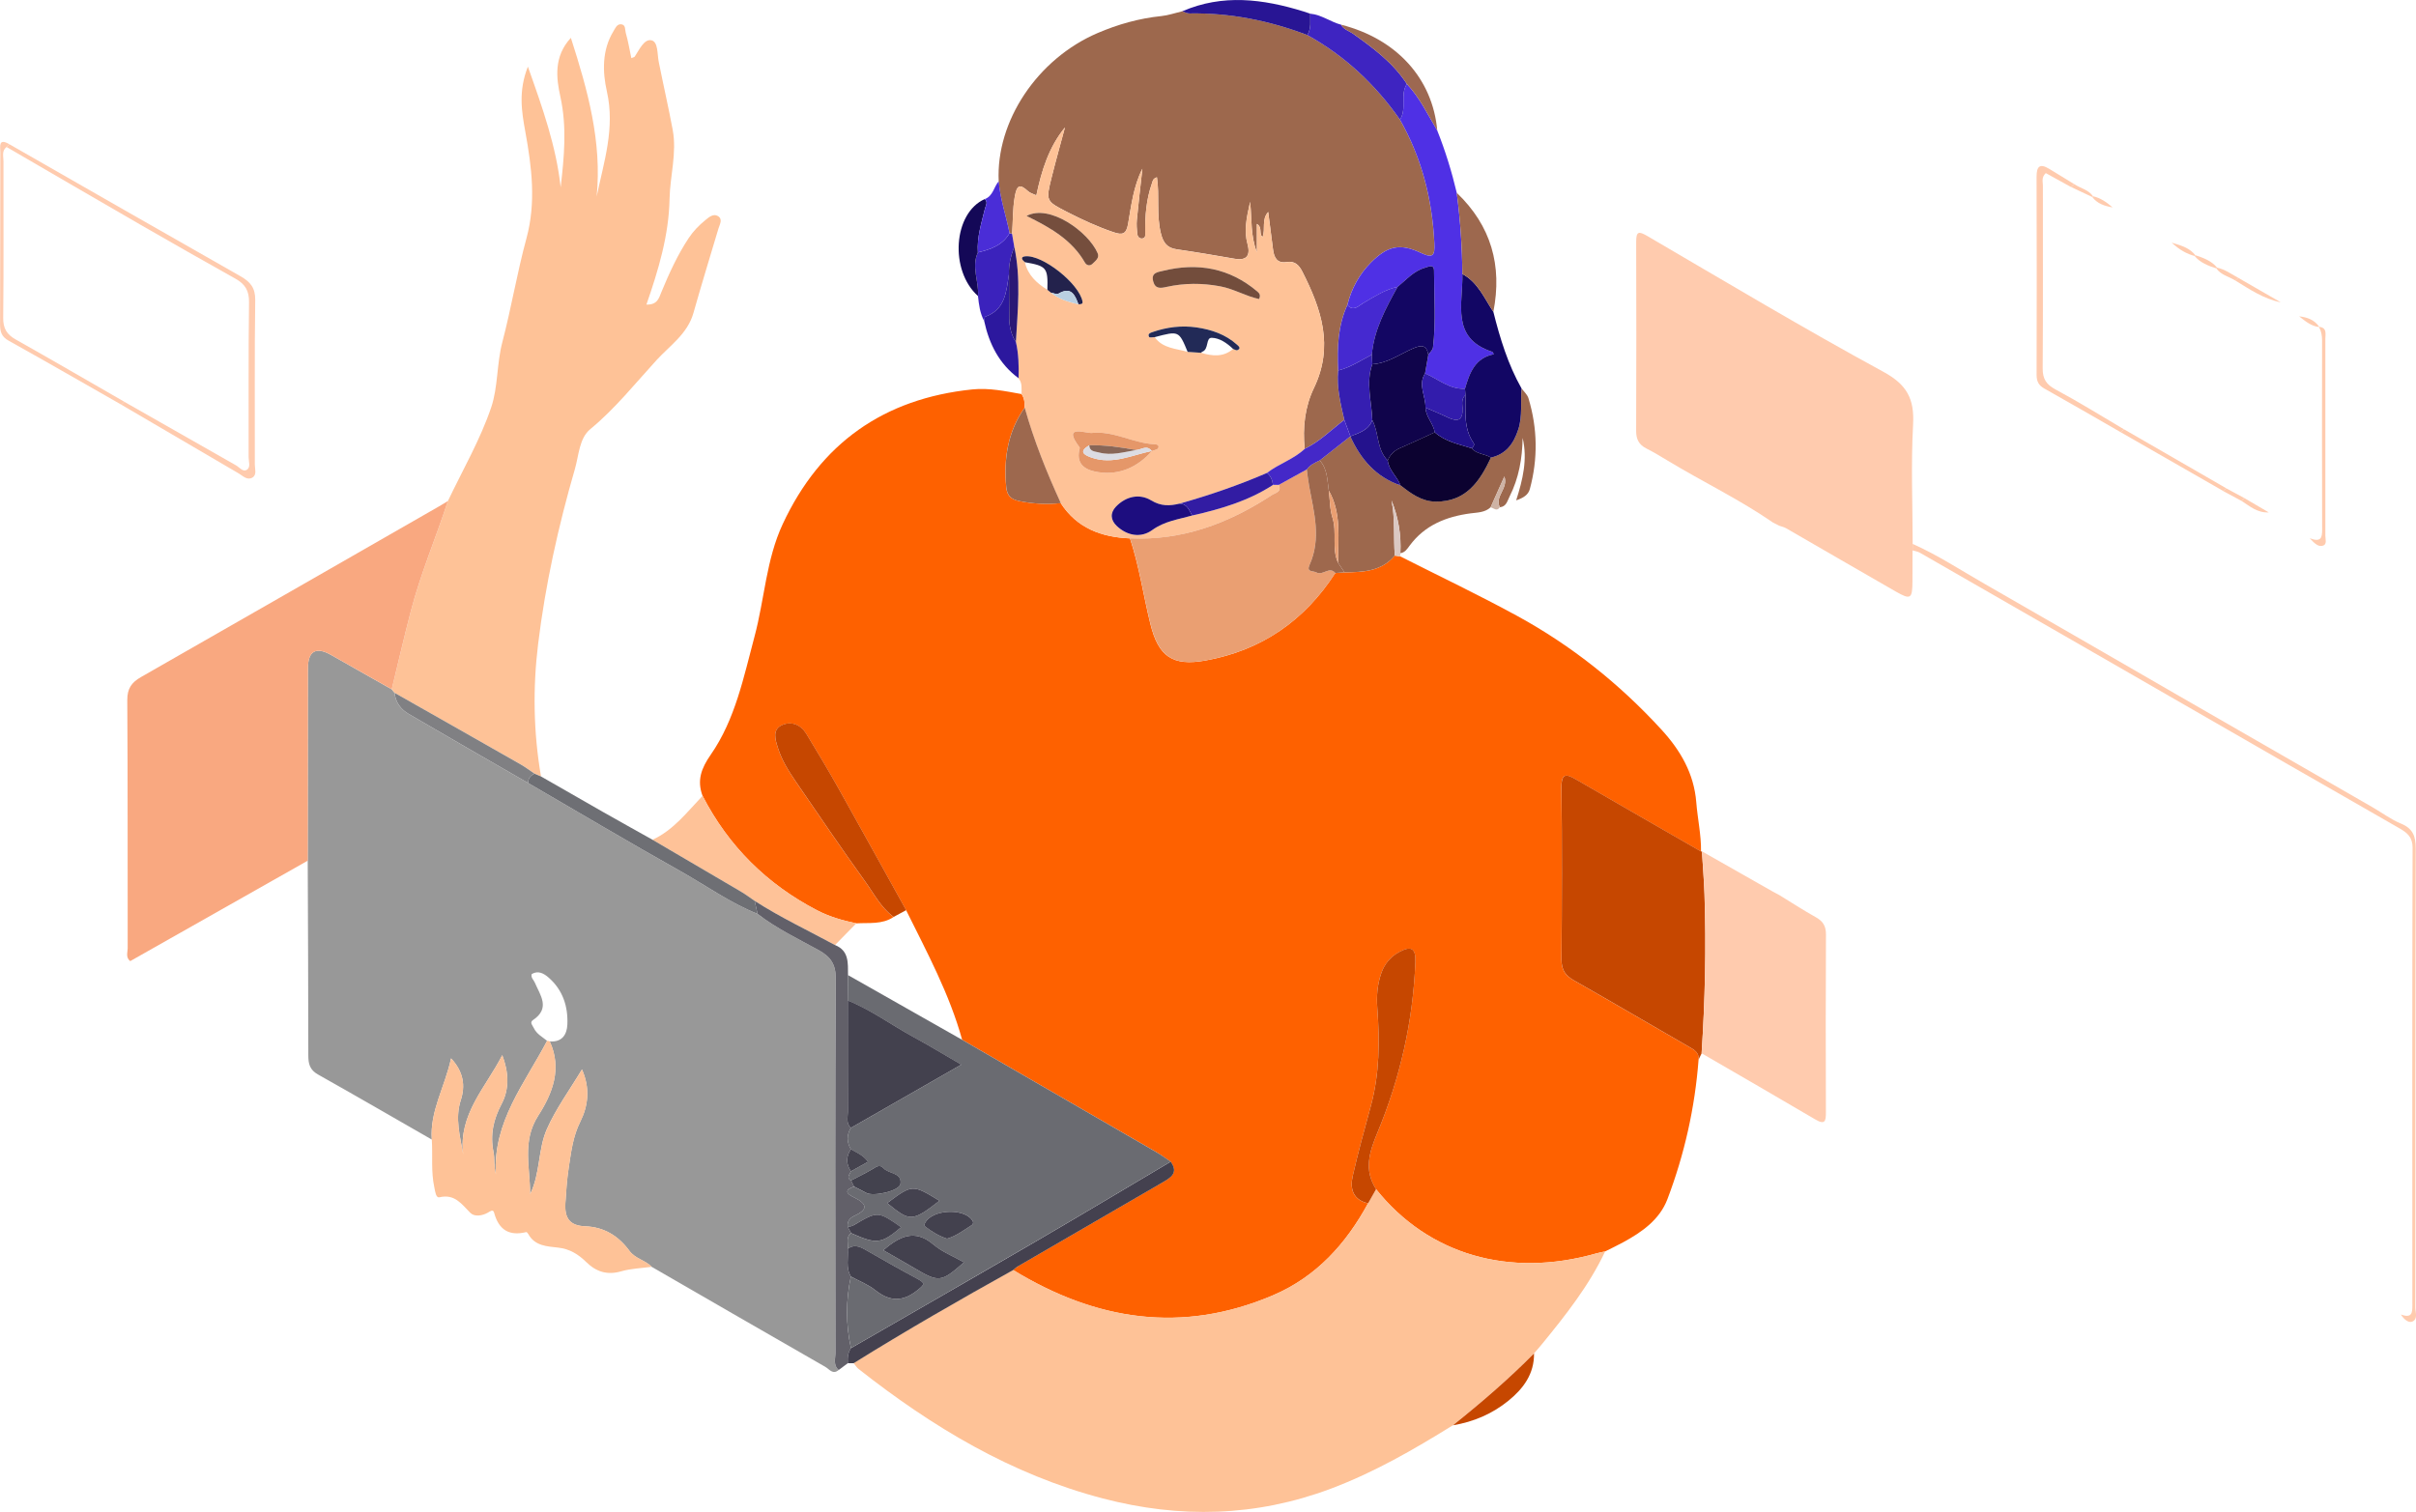 <?xml version="1.0" encoding="utf-8"?>
<!-- Generator: Adobe Illustrator 27.0.0, SVG Export Plug-In . SVG Version: 6.00 Build 0)  -->
<svg version="1.1" id="Layer_1" xmlns="http://www.w3.org/2000/svg" xmlns:xlink="http://www.w3.org/1999/xlink" x="0px" y="0px"
	 viewBox="0 0 778.29 487.21" style="enable-background:new 0 0 778.29 487.21;" xml:space="preserve">
<style type="text/css">
	.st0{fill:#FE6100;}
	.st1{fill:#989898;}
	.st2{fill:#FEC297;}
	.st3{fill:#9D684D;}
	.st4{fill:#F9A880;}
	.st5{fill:#FFCBAE;}
	.st6{fill:#C64700;}
	.st7{fill:#4F30E5;}
	.st8{fill:#FEC298;}
	.st9{fill:#626069;}
	.st10{fill:#120664;}
	.st11{fill:#44414F;}
	.st12{fill:#3E24C1;}
	.st13{fill:#6E6F74;}
	.st14{fill:#9D684E;}
	.st15{fill:#3B22BC;}
	.st16{fill:#281594;}
	.st17{fill:#2C189E;}
	.st18{fill:#140857;}
	.st19{fill:#9D6851;}
	.st20{fill:#4A2DD7;}
	.st21{fill:#DBC8C2;}
	.st22{fill:#CEB3A5;}
	.st23{fill:#6A6B71;}
	.st24{fill:#EA9F72;}
	.st25{fill:#9E684D;}
	.st26{fill:#808083;}
	.st27{fill:#4529D0;}
	.st28{fill:#351EB1;}
	.st29{fill:#4428C8;}
	.st30{fill:#1D0D7F;}
	.st31{fill:#E59769;}
	.st32{fill:#734D3C;}
	.st33{fill:#321CA3;}
	.st34{fill:#754E3D;}
	.st35{fill:#222A57;}
	.st36{fill:#23224C;}
	.st37{fill:#2A1875;}
	.st38{fill:#BACFE1;}
	.st39{fill:#0C0230;}
	.st40{fill:#24128D;}
	.st41{fill:#10044B;}
	.st42{fill:#130663;}
	.st43{fill:#321CAC;}
	.st44{fill:#43414E;}
	.st45{fill:#43424E;}
	.st46{fill:#45434F;}
	.st47{fill:#21108B;}
	.st48{fill:#44424F;}
	.st49{fill:#DCDCE3;}
	.st50{fill:#896657;}
</style>
<path class="st0" d="M547.18,341.42c-1.17,15.47-4.54,30.5-10.03,44.97c-2.51,6.63-8.25,10.65-14.34,13.95
	c-1.88,1.02-3.81,1.94-5.72,2.9c-0.97,0.22-1.95,0.39-2.9,0.66c-28.03,7.98-54.07,0.38-70.9-20.7c-3.95-6.14-2.24-11.81,0.39-18.12
	c7.32-17.56,11.51-35.96,12.26-55.04c0.18-4.51-1.36-5.39-5.32-3.2c-2.7,1.49-4.62,3.79-5.65,6.72c-1.27,3.64-1.59,7.42-1.3,11.25
	c0.8,10.64,0.75,21.21-2.09,31.63c-2.05,7.51-4.12,15.02-5.84,22.6c-0.93,4.1,0.14,7.62,4.96,8.72
	c-7.1,13.07-16.69,23.68-30.59,29.62c-29.35,12.55-57.15,8.13-83.75-8.14c0.51-0.4,0.98-0.87,1.53-1.19
	c15.47-8.99,30.95-17.95,46.42-26.94c2.63-1.53,5.49-3.03,2.8-6.79c-1.63-1.09-3.21-2.27-4.9-3.25
	c-20.74-12.02-41.51-24.02-62.26-36.02c-4.08-14.75-11.31-28.15-18.05-41.75c-7.33-13.21-14.62-26.45-22.01-39.63
	c-3.25-5.79-6.68-11.48-10.12-17.16c-1.77-2.93-4.73-4.17-7.72-2.91c-3.46,1.46-2.27,4.85-1.45,7.43c1.25,3.98,3.49,7.53,5.84,10.96
	c7.34,10.68,14.59,21.43,22.17,31.94c2.87,3.98,5.14,8.53,9.25,11.55c-3.7,2.48-7.93,1.79-12.01,2.05
	c-4.38-0.91-8.66-2.13-12.66-4.21c-16.16-8.42-28.51-20.66-36.87-36.88c-1.84-4.97-0.44-8.83,2.64-13.26
	c7.91-11.39,10.59-24.96,14.11-38.11c3.22-12.02,3.73-24.72,9.07-36.19c12.14-26.04,32.54-40.46,61.1-43.4
	c5.39-0.55,10.6,0.56,15.84,1.5c0.93,1.32,1.05,2.84,1,4.38c-5.46,7.7-6.76,16.35-5.95,25.53c0.24,2.76,1.48,4.01,4.23,4.57
	c4.45,0.9,8.87,1.12,13.35,0.66c5.24,8.09,13.13,10.98,22.3,11.36c2.99,8.99,4.31,18.39,6.57,27.56
	c2.6,10.57,7.19,13.71,17.83,11.78c18.01-3.27,31.82-12.84,41.72-28.16c0.98-0.07,1.97-0.15,2.95-0.22
	c5.98-0.08,11.92-0.27,16.21-5.4c0.59,0.08,1.18,0.15,1.77,0.23c12.6,6.38,25.37,12.46,37.76,19.23
	c17.5,9.57,32.95,21.91,46.43,36.63c6.07,6.63,10.46,14.11,11.19,23.39c0.42,5.29,1.61,10.52,1.53,15.87
	c-13.38-7.71-26.78-15.39-40.14-23.14c-3.13-1.82-4.89-2.38-4.84,2.54c0.2,18.49,0.15,36.99,0.02,55.48
	c-0.02,3.3,1.27,5.1,4.06,6.68c12.42,7.04,24.71,14.31,37.1,21.41C545.89,338.33,547.38,339.19,547.18,341.42z"/>
<path class="st1" d="M139.1,367.2c-12.22-7.01-24.4-14.08-36.68-20.98c-2.61-1.47-3.1-3.41-3.1-6.12c0-20.92-0.11-41.84-0.19-62.76
	c0.02-20.65,0.01-41.29,0.06-61.94c0.01-5.65,2.62-7.11,7.48-4.34c6.5,3.7,13.01,7.37,19.51,11.06c0.31,0.38,0.62,0.76,0.93,1.14
	c0.28,3.07,2.01,5.32,4.49,6.77c12.8,7.5,25.68,14.87,38.53,22.28c16.36,9.5,32.62,19.17,49.11,28.44
	c8.23,4.62,15.95,10.19,24.78,13.72c6.06,4.68,12.95,7.99,19.61,11.64c3.89,2.13,5.62,4.52,5.59,9.29
	c-0.23,40.14-0.15,80.28-0.1,120.42c0,1.89-0.81,4.04,1.05,5.63c-1.87,1.63-3.05-0.29-4.29-1c-18.68-10.7-37.31-21.48-55.95-32.24
	c-2.06-2.16-5.26-2.56-7.18-5.16c-3.47-4.71-8.02-7.66-14.26-7.9c-4.92-0.19-6.68-2.57-6.36-7.51c0.24-3.8,0.5-7.61,1.07-11.37
	c0.77-5.02,1.33-10.01,3.7-14.77c2.52-5.06,3.31-10.67,0.57-16.89c-4,6.66-8.36,12.6-11.28,19.18c-2.92,6.58-2.11,14.36-5.43,21.04
	c0.06-8.52-2.71-17.05,2.6-25.3c4.61-7.17,7.77-15.17,3.72-23.97c3.94,0.35,5.55-2.17,5.69-5.41c0.26-5.86-1.48-11.18-6.06-15.16
	c-1.47-1.28-3.3-2.38-5.42-1.12c-0.35,1.18,0.61,1.84,0.98,2.72c1.76,4.12,5.13,8.29-0.59,12.11c-1.16,0.77-0.09,1.76,0.3,2.6
	c0.89,1.9,2.74,2.82,4.26,4.08c-7.14,13.66-17.46,26.06-16.51,42.98c-0.69-2.53-0.32-4.92-0.76-7.15
	c-1.12-5.6-0.05-10.47,2.65-15.57c2.55-4.8,2.21-10.33,0.17-15.63c-5.21,10.29-14.15,18.94-12.59,31.97
	c-1.01-5.96-2.69-11.58-0.77-17.48c1.48-4.56,0.97-9.04-3.12-13.46C143.29,350.33,138.44,358.06,139.1,367.2z"/>
<path class="st2" d="M443.29,383.19c16.84,21.08,42.87,28.68,70.9,20.7c0.95-0.27,1.93-0.44,2.9-0.66
	c-5.2,11.03-12.69,20.5-20.34,29.86c-0.84,1.03-1.72,2.02-2.59,3.02c-8.2,8.29-17.02,15.88-26.12,23.15
	c-12.58,7.81-25.35,15.19-39.31,20.43c-24.18,9.08-48.63,9.64-73.39,3.17c-29.53-7.71-55.04-23.06-78.77-41.75
	c-0.63-0.5-1.07-1.25-1.59-1.88c16.85-10.5,34.05-20.38,51.39-30.03c26.6,16.27,54.4,20.69,83.75,8.14
	c13.9-5.94,23.49-16.55,30.59-29.62C441.58,386.22,442.44,384.71,443.29,383.19z"/>
<path class="st2" d="M127.12,223.25c-0.31-0.38-0.62-0.76-0.93-1.14c2.03-8.32,3.95-16.67,6.1-24.97
	c3.16-12.17,8.1-23.75,11.99-35.68c4.77-10.04,10.44-19.78,13.97-30.24c2.2-6.52,1.74-14,3.57-20.96
	c2.9-11.06,4.76-22.39,7.76-33.42c3.16-11.6,1.72-22.97-0.35-34.39c-1.19-6.56-2.29-13.03,0.82-20.98
	c4.82,13.53,9.13,25.77,10.56,38.88c1.13-9.78,2.07-19.36-0.1-29.22c-1.32-5.98-2.18-12.92,3.39-18.94
	c5.46,16.99,10.04,33.49,8.31,51.12c2.33-11.2,5.97-22.01,3.29-33.85c-1.41-6.24-1.62-13.28,2.12-19.41c0.6-0.98,1.1-2.31,2.43-2.23
	c1.59,0.1,1.25,1.8,1.53,2.76c0.77,2.64,1.21,5.38,1.8,8.15c0.55-0.24,0.96-0.29,1.1-0.51c1.47-2.2,3.02-5.74,5.36-5.24
	c2.21,0.48,1.86,4.41,2.36,6.93c1.46,7.31,3.13,14.58,4.5,21.91c1.4,7.49-0.87,14.86-1.01,22.31c-0.23,11.69-3.55,22.76-7.45,34.01
	c3.57,0.11,4.03-2.11,4.83-4.05c2.48-6,5.16-11.89,8.76-17.34c1.49-2.26,3.34-4.16,5.41-5.84c1.11-0.91,2.55-2.18,4.03-1.29
	c1.65,1,0.59,2.65,0.17,4.03c-2.7,9.07-5.49,18.1-8.06,27.21c-1.89,6.7-7.56,10.46-11.84,15.13c-6.94,7.58-13.36,15.67-21.4,22.3
	c-3.56,2.94-3.66,8.4-4.94,12.82c-5.36,18.5-9.52,37.27-11.85,56.39c-1.74,14.24-1.51,28.49,0.93,42.67
	c-0.69-0.3-1.39-0.59-2.08-0.89c-1.49-1-2.93-2.11-4.49-3C154.19,238.59,140.65,230.93,127.12,223.25z"/>
<path class="st3" d="M321.72,58.41c-0.92-19.36,12.45-39.44,31.86-47.76c6.57-2.81,13.38-4.74,20.53-5.47
	c2.27-0.23,4.49-1.02,6.74-1.55c0.78,0.24,1.55,0.7,2.32,0.69c13.12-0.22,25.73,2.32,37.95,6.96c12.13,6.71,21.94,15.94,29.85,27.26
	c7.03,12.35,10.42,25.68,11.09,39.83c0.19,3.95-0.39,5-4.4,3.09c-6.7-3.17-10.71-2.2-16,3.1c-3.83,3.84-6.32,8.45-7.63,13.71
	c-3.07,6.74-3.31,13.87-2.97,21.08c-0.53,5.46,0.79,10.69,1.98,15.94c-4.19,3.19-7.92,7-12.74,9.32
	c-0.73-6.77,0.09-13.61,2.94-19.52c6.53-13.53,2.42-25.52-3.69-37.55c-1.06-2.09-2.41-3.54-5.03-3.11c-3.11,0.5-4.09-1.42-4.42-4.03
	c-0.5-3.95-1.02-7.9-1.56-12.11c-2.26,2.5-0.77,5.54-1.84,8.08c-1.28-1.14,0.13-3.01-1.81-4.23c0,2.93,0,5.54,0,9.14
	c-2.1-5.51-1.56-10.27-2.17-16.25c-1.24,5.4-1.99,9.4-0.85,13.57c0.95,3.49-0.01,5.5-4.16,4.77c-6.21-1.09-12.42-2.14-18.65-3.04
	c-3.13-0.45-4.34-2.15-5.09-5.14c-1.49-5.93-0.38-12.03-1.27-18.07c-1.37,0.41-1.39,1.3-1.65,2.06c-1.78,5.1-2.2,10.38-2.13,15.73
	c0.01,0.75,0.2,1.83-0.97,1.93c-0.98,0.08-1.52-0.69-1.6-1.55c-0.14-1.49-0.27-3.01-0.12-4.48c0.53-5.48,1.18-10.96,1.78-16.44
	c-2.87,5.65-3.57,11.77-4.61,17.78c-0.58,3.33-1.82,3.64-4.68,2.67c-5.22-1.77-10.19-4.07-15.07-6.58
	c-6.73-3.46-6.77-3.5-4.87-11.12c1.34-5.38,2.85-10.71,4.29-16.07c-5.2,6.37-7.53,13.88-9.22,21.89c-1.14-0.54-2.01-0.74-2.58-1.27
	c-2.82-2.61-3.73-2-4.38,1.76c-0.69,3.99-0.56,7.95-0.85,11.92c-0.28-0.07-0.55-0.15-0.82-0.23
	C324.12,69.55,322.19,64.14,321.72,58.41z"/>
<path class="st2" d="M326.03,75.38c0.28-3.97,0.16-7.93,0.85-11.92c0.65-3.77,1.57-4.38,4.38-1.76c0.57,0.53,1.45,0.73,2.58,1.27
	c1.69-8.01,4.02-15.52,9.22-21.89c-1.44,5.35-2.95,10.69-4.29,16.07c-1.9,7.62-1.87,7.66,4.87,11.12c4.88,2.51,9.85,4.81,15.07,6.58
	c2.86,0.97,4.11,0.65,4.68-2.67c1.04-6.01,1.74-12.13,4.61-17.78c-0.6,5.48-1.25,10.95-1.78,16.44c-0.14,1.48-0.02,3,0.12,4.48
	c0.08,0.86,0.62,1.64,1.6,1.55c1.18-0.1,0.98-1.17,0.97-1.93c-0.07-5.35,0.35-10.63,2.13-15.73c0.26-0.76,0.28-1.65,1.65-2.06
	c0.89,6.04-0.22,12.14,1.27,18.07c0.75,2.99,1.96,4.69,5.09,5.14c6.23,0.9,12.45,1.95,18.65,3.04c4.15,0.73,5.12-1.29,4.16-4.77
	c-1.14-4.17-0.39-8.17,0.85-13.57c0.61,5.97,0.07,10.73,2.17,16.25c0-3.6,0-6.21,0-9.14c1.94,1.22,0.53,3.09,1.81,4.23
	c1.07-2.54-0.42-5.59,1.84-8.08c0.54,4.2,1.07,8.15,1.56,12.11c0.33,2.61,1.31,4.54,4.42,4.03c2.62-0.42,3.97,1.03,5.03,3.11
	c6.12,12.03,10.22,24.02,3.69,37.55c-2.85,5.91-3.67,12.75-2.94,19.52c-3.54,3.39-8.34,4.81-12.16,7.76
	c-9.17,3.96-18.59,7.2-28.2,9.9c-3.18,0.76-5.92,0.88-9.15-1.07c-3.74-2.26-8.12-1.32-11.34,2.07c-1.9,2-1.7,4.32,0.29,6.19
	c3.44,3.23,7.85,3.92,11.41,1.33c4.01-2.9,8.47-3.45,12.86-4.69c9.15-2.06,18.09-4.69,26.06-9.87c0.63-0.01,1.27-0.01,1.9-0.02
	c0.96,2.33-1.16,2.56-2.35,3.34c-13.84,9.09-28.75,14.68-45.6,13.9c-9.17-0.38-17.06-3.27-22.3-11.35
	c-4.58-9.98-8.66-20.16-11.63-30.76c0.04-1.55-0.07-3.06-1-4.38c-0.04-1.75,0.31-3.58-0.98-5.1c0.12-3.93,0.01-7.84-0.86-11.7
	c0.58-10.24,1.68-20.48-0.52-30.68C326.5,78.12,326.27,76.75,326.03,75.38z M347.4,98.04c0.61-0.04,1.49,0.07,1.32-0.87
	c-1.04-5.74-12.86-15.15-18.46-14.57c-1.7,0.18-0.95,1.2-0.1,1.89c0.94,4.16,3.81,6.76,7.24,8.89c0.39,0.31,0.79,0.63,1.18,0.94
	C341.16,96.43,344.25,97.31,347.4,98.04z M397.24,112.44c0.45,0.15,1.02,0.54,1.34,0.4c1.32-0.57,0.49-1.24-0.08-1.76
	c-3.69-3.33-8.23-4.88-13-5.57c-4.78-0.7-9.55-0.13-14.14,1.47c-0.7,0.25-1.78,0.51-1.18,1.61c0.14,0.26,1.17,0.05,1.79,0.05
	c2.61,3.67,6.87,3.64,10.62,4.74c1.44,0.1,2.88,0.19,4.32,0.29C390.53,114.77,394.07,115.15,397.24,112.44z M371.03,145.36
	c0.73-0.32,1.89-0.47,2.09-1c0.47-1.21-0.89-1.2-1.51-1.23c-6.78-0.41-12.95-4.37-19.84-3.63c-2.03,0.22-9.84-2.99-4.01,4.63
	c0.14,0.19-0.03,0.64-0.1,0.96c-1.08,5.15,2.79,6.56,6.27,7.07c6.82,0.99,12.58-1.7,17.15-6.85
	C371.09,145.31,371.03,145.36,371.03,145.36z M405.6,96.36c0.63-1.3,0.04-1.92-0.58-2.45c-8.96-7.56-19.2-9.4-30.39-6.63
	c-1.6,0.4-3.89,0.54-3.13,3.37c0.68,2.52,2.36,2.23,4.31,1.8c5.75-1.26,11.5-1.27,17.33-0.18C397.49,93.09,401.35,95.47,405.6,96.36
	z M330.69,69.58c7.74,3.78,14.62,7.74,18.79,15.01c0.56,0.97,1.65,1.25,2.53,0.35c0.88-0.9,2.24-1.81,1.59-3.33
	C350.62,74.67,338.07,65.62,330.69,69.58z"/>
<path class="st4" d="M144.28,161.46c-3.89,11.93-8.84,23.51-11.99,35.68c-2.15,8.29-4.08,16.64-6.1,24.97
	c-6.5-3.68-13.02-7.36-19.51-11.06c-4.86-2.77-7.47-1.31-7.48,4.34c-0.05,20.65-0.05,41.29-0.06,61.94
	c-19.05,10.78-38.09,21.56-57.19,32.37c-1.54-1.2-0.82-2.81-0.82-4.16c-0.05-26.64,0.05-53.29-0.13-79.93
	c-0.02-3.73,1.37-5.7,4.4-7.43c32-18.27,63.95-36.62,95.92-54.95C142.31,162.66,143.29,162.05,144.28,161.46z"/>
<path class="st5" d="M616.1,177.35c0,3.32,0,6.64-0.02,9.96c-0.03,5.68-0.57,6.06-5.45,3.26c-11.77-6.74-23.48-13.57-35.23-20.34
	c-0.69-0.4-1.52-0.57-2.28-0.84c-0.67-0.34-1.33-0.69-2-1.03c-10.8-7.46-22.66-13.13-33.86-19.91c-2.27-1.38-4.55-2.75-6.92-3.95
	c-2.36-1.2-3.28-2.95-3.27-5.6c0.07-20.32,0.07-40.65,0.01-60.97c-0.01-3.41,0.8-3.51,3.62-1.86
	c25.22,14.74,50.31,29.75,75.96,43.71c7.67,4.17,10.07,8.74,9.62,17.04c-0.7,12.79-0.15,25.64-0.13,38.47
	C616.13,175.97,616.11,176.66,616.1,177.35z"/>
<path class="st6" d="M547.18,341.42c0.19-2.23-1.29-3.09-2.98-4.06c-12.38-7.11-24.68-14.37-37.1-21.41
	c-2.79-1.58-4.08-3.38-4.06-6.68c0.12-18.49,0.18-36.99-0.02-55.48c-0.05-4.93,1.71-4.36,4.84-2.54
	c13.36,7.75,26.75,15.43,40.14,23.14c0,0,0.26-0.05,0.26-0.05c0.28,4.62,0.67,9.24,0.83,13.87c0.57,17.08,0.18,34.15-0.93,51.21
	C547.83,340.07,547.51,340.75,547.18,341.42z"/>
<path class="st5" d="M548.15,339.4c1.11-17.05,1.5-34.12,0.93-51.21c-0.16-4.63-0.54-9.25-0.83-13.87
	c7.6,4.32,15.21,8.64,22.81,12.96c0.68,0.36,1.35,0.72,2.03,1.08c3.95,2.42,7.84,4.95,11.88,7.21c2.29,1.28,3.26,2.83,3.25,5.54
	c-0.1,19.1-0.09,38.19-0.02,57.29c0.01,2.85-0.27,4.18-3.45,2.3C572.6,353.53,560.36,346.49,548.15,339.4z"/>
<path class="st2" d="M177.1,335.55c4.05,8.8,0.9,16.8-3.72,23.97c-5.31,8.26-2.54,16.79-2.6,25.3c3.32-6.69,2.51-14.47,5.43-21.04
	c2.92-6.58,7.28-12.52,11.28-19.18c2.74,6.23,1.94,11.84-0.57,16.89c-2.37,4.76-2.93,9.75-3.7,14.77
	c-0.57,3.76-0.83,7.57-1.07,11.37c-0.31,4.94,1.44,7.32,6.36,7.51c6.23,0.24,10.78,3.19,14.26,7.9c1.92,2.6,5.12,3,7.18,5.16
	c-3.28,0.45-6.67,0.54-9.81,1.45c-4.54,1.31-8.08,0.17-11.32-3.01c-2.51-2.46-5.27-4.21-9.06-4.63c-3.47-0.39-7.47-0.51-9.56-4.35
	c-0.15-0.27-0.5-0.69-0.67-0.65c-5.55,1.37-8.89-0.76-10.36-6.26c-0.33-1.23-1.3-0.4-1.99-0.01c-1.88,1.07-4.35,1.39-5.65,0.09
	c-2.84-2.83-4.98-6.18-9.94-5.04c-1.2,0.28-1.39-1.87-1.68-3.2c-1.1-5.1-0.48-10.27-0.81-15.4c-0.66-9.14,4.19-16.87,6.22-26.16
	c4.09,4.42,4.6,8.9,3.12,13.46c-1.91,5.9-0.24,11.52,0.77,17.48c-1.57-13.03,7.38-21.68,12.59-31.97c2.04,5.3,2.38,10.83-0.17,15.63
	c-2.7,5.1-3.78,9.97-2.65,15.57c0.45,2.23,0.07,4.62,0.76,7.15c-0.95-16.92,9.37-29.32,16.51-42.98
	C176.55,335.36,176.83,335.42,177.1,335.55z"/>
<path class="st3" d="M449.32,179.02c-4.29,5.13-10.23,5.33-16.21,5.4c-0.69-1.03-1.38-2.06-2.06-3.09
	c-0.04-7.88,1.18-15.92-2.99-23.26c-0.52-3.37-0.4-6.94-2.92-9.72c3.29-2.59,6.58-5.18,9.88-7.77c0,0-0.04,0.02-0.04,0.02
	c3.35,7.36,8.26,13.12,16.18,15.8c3.42,2.62,6.83,5.22,11.46,5.23c9.72,0.01,14.12-6.56,17.69-14.19c4.88-1.13,7.3-4.47,8.8-9.06
	c1.44-4.4,0.66-8.84,1.04-13.25c0.76,1.06,1.87,2.01,2.23,3.19c2.93,9.7,3.09,19.49,0.44,29.27c-0.51,1.89-2.11,2.87-4.4,3.63
	c2.15-6.72,3.71-13.25,2.08-20.11c-0.11,6.61-1.21,12.98-4.22,18.92c-0.74,1.45-1.03,3.23-3.12,3.42c-1.76-3.54,2.82-6.01,1.46-9.92
	c-1.57,3.53-3,6.73-4.43,9.93c-1.84,1.71-4.2,1.66-6.47,1.96c-7.82,1.05-14.73,3.78-19.62,10.4c-0.74,1.01-1.5,2.23-2.98,2.43
	c0.31-5.85-0.63-11.51-2.85-17.01C449.46,167.14,448.86,173.1,449.32,179.02z"/>
<path class="st7" d="M434.04,98.28c1.31-5.25,3.8-9.87,7.63-13.71c5.29-5.3,9.3-6.27,16-3.1c4.02,1.9,4.59,0.86,4.4-3.09
	c-0.67-14.15-4.06-27.48-11.09-39.83c2.34-3.52-0.07-7.97,2.23-11.5c4.15,4.43,6.74,9.87,9.79,15.01
	c2.59,6.54,4.66,13.23,6.28,20.07c1.13,8.68,1.75,17.4,1.81,26.16c0.23,9.51-3.86,20.69,9.67,25.09c0.18,0.06,0.26,0.44,0.45,0.77
	c-6.09,1.22-7.8,6.06-9.27,11.1c-5.03,0.29-8.64-3.15-12.88-4.91c0.35-1.99,0.7-3.98,1.05-5.97c0.53-0.82,1.43-1.59,1.53-2.45
	c0.98-8.2,0.34-16.45,0.33-24.67c0-2.31-1.77-1.29-2.92-0.97c-3.65,1.02-6.03,3.89-8.82,6.15c-4.08,0.89-7.5,3.16-11.04,5.21
	C437.64,98.53,436.05,100.51,434.04,98.28z"/>
<path class="st8" d="M226.33,256.43c8.36,16.22,20.71,28.45,36.87,36.88c4,2.08,8.27,3.3,12.66,4.21c-2.29,2.33-4.58,4.67-6.87,7
	c-8.65-4.7-17.58-8.89-25.88-14.23c-1.48-1-2.91-2.08-4.45-2.99c-9.47-5.59-18.97-11.14-28.46-16.7
	C216.98,267.47,221.37,261.63,226.33,256.43z"/>
<path class="st9" d="M243.11,290.29c8.3,5.34,17.23,9.53,25.88,14.23c4.59,1.84,4.14,5.86,4.19,9.67c-0.03,2.73-0.05,5.47-0.08,8.2
	c0,11.96-0.03,23.92,0.02,35.88c0.01,1.75-0.65,3.7,0.99,5.16c-1.39,2.29-1.37,4.59,0,6.88c-1.6,2.37-1.6,4.75,0,7.12
	c-0.34,0.99-1.59,2,0.04,2.96c0.33,0.65,0.65,1.3,0.98,1.95c-3.97,1.43-1.63,2.67,0.22,3.6c3.78,1.9,4.46,3.72,0.14,5.7
	c-1.65,0.76-2.67,1.81-2.38,3.75c0.34,0.65,0.69,1.29,1.03,1.94c-1.73,1.4-0.8,3.35-1.04,5.06c0.23,3-0.71,6.13,1,8.97
	c-1.64,7.68-1.68,15.36,0.03,23.04c-1.01,1.48-1.15,3.14-1.01,4.86c-0.98,0.73-1.96,1.46-2.94,2.19c-1.86-1.59-1.04-3.74-1.05-5.63
	c-0.05-40.14-0.14-80.28,0.1-120.42c0.03-4.77-1.7-7.16-5.59-9.29c-6.66-3.65-13.55-6.96-19.61-11.64
	C243.73,293.07,243.42,291.68,243.11,290.29z"/>
<path class="st10" d="M471.93,125.25c1.47-5.04,3.17-9.88,9.27-11.1c-0.19-0.34-0.26-0.71-0.45-0.77
	c-13.53-4.4-9.43-15.58-9.66-25.09c5.03,2.67,7.05,7.8,9.98,12.19c2.14,8.55,4.71,16.94,9.07,24.67c-0.39,4.41,0.39,8.85-1.04,13.24
	c-1.5,4.59-3.92,7.93-8.8,9.06c-1.96-1.26-4.62-1.08-6.25-3.02c0.58-0.42,1.07-1.08,0.66-1.67c-3.3-4.74-2.53-10.15-2.64-15.41
	C472.02,126.65,471.98,125.95,471.93,125.25z"/>
<path class="st11" d="M273.12,439.26c-0.14-1.72,0-3.38,1.01-4.86c19.81-11.43,39.65-22.79,59.41-34.3
	c14.59-8.5,29.06-17.18,43.59-25.78c2.7,3.76-0.17,5.26-2.8,6.79c-15.47,8.99-30.95,17.95-46.42,26.94
	c-0.56,0.32-1.03,0.79-1.53,1.19c-17.34,9.65-34.54,19.53-51.39,30.03C274.36,439.26,273.74,439.26,273.12,439.26z"/>
<path class="st5" d="M616.1,177.35c0.02-0.69,0.03-1.39,0.05-2.08c8.06,3.57,15.42,8.43,23.04,12.79c21.04,12.04,42,24.22,63,36.32
	c20.72,11.94,41.45,23.84,62.17,35.78c3.02,1.74,5.86,3.9,9.05,5.21c3.87,1.58,4.8,4.05,4.79,8.05
	c-0.13,49.31-0.08,98.63-0.13,147.94c0,1.53,0.94,3.65-0.97,4.49c-1.07,0.46-2.52-0.45-3.68-2.28c3.68,1.33,3.7-0.7,3.7-3.04
	c-0.03-49.15-0.06-98.29,0.07-147.44c0.01-3.38-1.83-4.79-4.12-6.12c-11.93-6.9-23.92-13.7-35.87-20.57
	c-20.87-12-41.73-24.03-62.59-36.03c-18.71-10.77-37.41-21.53-56.14-32.27C617.75,177.69,616.88,177.59,616.1,177.35z"/>
<path class="st12" d="M453.21,27.05c-2.3,3.53,0.1,7.97-2.23,11.5c-7.91-11.32-17.73-20.55-29.85-27.26
	c1.37-2.15,0.9-4.55,0.96-6.88c3.61,0.33,6.52,2.65,9.93,3.55c0.84,1.59,2.59,1.99,3.91,2.94
	C442.41,15.52,448.79,20.23,453.21,27.05z"/>
<path class="st5" d="M3.04,46.49C27.83,60.67,52.6,74.9,77.45,89c3.17,1.8,4.83,3.71,4.77,7.72c-0.25,17.65-0.09,35.31-0.13,52.97
	c0,1.43,0.71,3.28-0.75,4.18c-1.69,1.03-3.09-0.52-4.48-1.34c-12.6-7.37-25.2-14.76-37.8-22.14c0.34-0.3,0.68-0.61,1.01-0.91
	c11.98,6.81,23.96,13.61,35.93,20.45c1.13,0.65,2.23,2.19,3.44,1.5c1.42-0.81,0.65-2.7,0.65-4.09c0.05-16.66-0.1-33.32,0.13-49.97
	c0.05-3.72-1.29-5.83-4.31-7.53c-10.29-5.77-20.55-11.59-30.76-17.48c-14.37-8.29-28.7-16.66-43.05-25
	C2.41,47.07,2.72,46.78,3.04,46.49z"/>
<path class="st13" d="M243.11,290.29c0.31,1.39,0.62,2.78,0.93,4.18c-8.84-3.53-16.55-9.1-24.78-13.72
	c-16.49-9.27-32.75-18.93-49.11-28.44c-0.05-1.5,0.73-2.43,2.04-3.01c0.69,0.3,1.39,0.59,2.08,0.89c6.66,3.82,13.32,7.66,20,11.46
	c5.29,3.01,10.62,5.96,15.93,8.94c9.49,5.56,18.99,11.11,28.46,16.7C240.2,288.2,241.63,289.28,243.11,290.29z"/>
<path class="st14" d="M481.07,100.48c-2.93-4.39-4.96-9.52-9.98-12.19c-0.06-8.76-0.67-17.48-1.81-26.16
	C480.36,72.72,483.99,85.59,481.07,100.48z"/>
<path class="st15" d="M326.03,75.38c0.23,1.37,0.47,2.75,0.7,4.12c-1.05,2.84-1.82,5.74-1.7,8.81c-0.87,5.51-1.07,11.37-7.63,13.74
	c-0.25,0.09-0.24,0.92-0.35,1.41c-1.37-2.51-1.7-5.28-2-8.06c0.36-4.69-2.2-9.36-0.04-14.05c4.06-0.98,7.94-2.26,10.2-6.2
	C325.48,75.22,325.76,75.3,326.03,75.38z"/>
<path class="st16" d="M422.08,4.41c-0.06,2.33,0.41,4.73-0.96,6.88c-12.22-4.65-24.83-7.18-37.95-6.96
	c-0.77,0.01-1.55-0.45-2.32-0.69c13.01-5.65,26.01-3.98,39.01,0.03C420.61,3.9,421.34,4.16,422.08,4.41z"/>
<path class="st5" d="M683.14,139.26c-8.19-4.7-16.36-9.45-24.59-14.07c-1.84-1.03-2.48-2.32-2.48-4.39
	c0.05-21.28,0.06-42.55-0.01-63.83c-0.01-3.32,1-4.42,4.06-2.57c2.69,1.62,5.36,3.27,8.04,4.91c-0.34,0.32-0.68,0.63-1.02,0.94
	c-2.73-1.5-5.45-3-8.11-4.47c-1.48,1.4-0.93,2.8-0.93,4.01c-0.03,19.62,0.08,39.24-0.07,58.86c-0.03,3.51,1.19,5.27,4.25,6.91
	c7.44,3.98,14.61,8.46,21.88,12.74C683.84,138.62,683.49,138.94,683.14,139.26z"/>
<path class="st17" d="M317.05,103.46c0.11-0.49,0.1-1.32,0.35-1.41c6.57-2.37,6.77-8.24,7.63-13.74c0.02,4.8,0.02,9.6,0.08,14.39
	c0.04,2.89,0.9,5.72,2.15,7.47c0.88,3.86,0.98,7.77,0.86,11.7C321.88,117.27,318.65,110.85,317.05,103.46z"/>
<path class="st18" d="M315.01,81.34c-2.16,4.69,0.4,9.37,0.04,14.05c-9.24-8.27-7.95-26.77,2.17-31.24
	c1.13,1.04,0.32,2.05,0.05,3.15C316.16,71.92,314.66,76.49,315.01,81.34z"/>
<path class="st19" d="M453.21,27.05c-4.42-6.82-10.8-11.53-17.28-16.15c-1.33-0.94-3.07-1.35-3.91-2.94
	c17.86,4.53,29.5,17.34,30.98,34.1C459.95,36.92,457.36,31.47,453.21,27.05z"/>
<path class="st5" d="M3.04,46.49c-0.31,0.29-0.62,0.58-0.93,0.87C0.48,48.62,1.12,50.42,1.12,52c-0.04,16.79,0.1,33.58-0.09,50.37
	c-0.04,3.5,1.18,5.43,4.11,7.07c11.7,6.58,23.3,13.35,34.94,20.04c-0.34,0.3-0.67,0.61-1.01,0.91
	c-12.09-6.89-24.15-13.85-36.3-20.62c-2.3-1.28-2.76-2.93-2.75-5.28c0.06-18.47,0.04-36.95,0.08-55.42
	C0.09,47.26-0.59,44.32,3.04,46.49z"/>
<path class="st6" d="M468.05,459.27c9.1-7.27,17.92-14.86,26.12-23.15c0.09,6.57-3.42,11.3-8.18,15.18
	C480.78,455.56,474.72,458.16,468.05,459.27z"/>
<path class="st20" d="M315.01,81.34c-0.35-4.86,1.15-9.42,2.27-14.04c0.26-1.1,1.07-2.11-0.05-3.15c2.69-0.99,2.9-3.91,4.5-5.75
	c0.46,5.72,2.4,11.14,3.49,16.73C322.95,79.09,319.07,80.37,315.01,81.34z"/>
<path class="st5" d="M747.11,105.32c2.57,0.27,1.98,2.27,1.98,3.81c0.03,21.16,0.03,42.31,0,63.47c0,1.1,0.56,2.7-0.64,3.18
	c-1.49,0.6-2.74-0.54-4.4-2.34c3.74,1.42,4.01-0.3,4-2.77c-0.06-20.32-0.05-40.65-0.02-60.97c0-1.54-0.24-2.97-0.98-4.31
	L747.11,105.32z"/>
<path class="st5" d="M683.14,139.26c0.35-0.32,0.69-0.64,1.04-0.96c10.99,6.34,21.98,12.69,32.97,19.03c-0.33,0.29-0.67,0.58-1,0.86
	C705.15,151.89,694.15,145.58,683.14,139.26z"/>
<path class="st21" d="M449.32,179.02c-0.47-5.92,0.14-11.88-1.06-17.77c2.22,5.5,3.16,11.16,2.85,17.01
	c0.04,0.33,0.03,0.66-0.02,0.99C450.5,179.18,449.91,179.1,449.32,179.02z"/>
<path class="st5" d="M721.05,89.54c4.56,2.63,9.12,5.25,13.68,7.88c-5.54-1.13-10.04-4.2-14.67-7.04
	C720.39,90.1,720.72,89.82,721.05,89.54z"/>
<path class="st22" d="M480.18,163.47c1.43-3.2,2.85-6.4,4.43-9.93c1.36,3.91-3.23,6.38-1.46,9.92
	C482.16,164.94,481.17,163.69,480.18,163.47z"/>
<path class="st5" d="M723.05,160.53c2.6,1.53,5.21,3.06,7.81,4.58c-3.72,0.19-6.13-2.02-8.81-3.73
	C722.38,161.1,722.72,160.81,723.05,160.53z"/>
<path class="st5" d="M747.05,105.38c-2.58-0.3-4.46-1.94-6.41-3.44c2.59,0.28,4.91,1.08,6.47,3.37
	C747.11,105.32,747.05,105.38,747.05,105.38z"/>
<path class="st5" d="M723.05,160.53c-0.33,0.29-0.66,0.57-1,0.86c-1.97-1.06-3.94-2.12-5.91-3.18c0.33-0.29,0.67-0.58,1-0.87
	C719.11,158.4,721.08,159.46,723.05,160.53z"/>
<path class="st5" d="M667.16,60.25c0.34-0.31,0.68-0.63,1.02-0.94c1.97,1.38,4.58,1.77,6.05,3.92L674,63.48
	C671.72,62.41,669.44,61.33,667.16,60.25z"/>
<path class="st5" d="M721.05,89.54c-0.33,0.28-0.66,0.56-0.99,0.84c-2.04-1.28-4.59-1.75-6.09-3.89l0.22-0.25
	C716.75,86.78,718.82,88.33,721.05,89.54z"/>
<path class="st5" d="M713.97,86.49c-2.61-0.85-5.16-1.81-7-4l0.23-0.26c2.6,0.87,5.18,1.78,7,4
	C714.2,86.24,713.97,86.49,713.97,86.49z"/>
<path class="st5" d="M706.97,82.49c-2.4-0.67-4.58-1.74-7.39-4.3c3.64,1.03,5.94,1.92,7.62,4.04
	C707.2,82.24,706.97,82.49,706.97,82.49z"/>
<path class="st5" d="M674.22,63.23c2.47,0.55,4.45,1.97,6.33,3.6c-2.53-0.43-4.9-1.17-6.55-3.34
	C674,63.48,674.22,63.23,674.22,63.23z"/>
<path class="st23" d="M377.13,374.31c-14.52,8.6-29,17.29-43.59,25.78c-19.76,11.51-39.6,22.88-59.41,34.3
	c-1.7-7.68-1.67-15.36-0.03-23.04c2.63,1.43,5.52,2.53,7.82,4.37c4.72,3.76,8.94,3.82,13.68-0.02c2.06-1.66,2.66-2.16,0.01-3.57
	c-5.72-3.06-11.34-6.29-16.97-9.49c-1.84-1.05-3.63-1.69-5.55-0.24c0.23-1.71-0.69-3.66,1.04-5.06c8.24,3.7,9.75,3.52,16.15-1.89
	c-7.53-5.24-7.53-5.23-15.31-0.63c-0.55,0.32-1.25,0.39-1.88,0.58c-0.29-1.94,0.73-2.99,2.38-3.75c4.32-1.98,3.64-3.8-0.14-5.7
	c-1.85-0.93-4.19-2.17-0.22-3.6c1.32,0.68,2.65,1.34,3.96,2.05c2.29,1.25,10.65-0.6,11-2.9c0.57-3.68-3.79-3.21-5.52-5.1
	c-1.19-1.3-2.29-0.4-3.48,0.31c-2.25,1.34-4.61,2.47-6.93,3.69c-1.63-0.97-0.38-1.97-0.04-2.96c1.8-1,3.6-2,5.54-3.08
	c-1.55-2.13-3.65-2.94-5.54-4.04c-1.37-2.29-1.39-4.59,0-6.88c11.6-6.65,23.19-13.29,35.57-20.38c-5.73-3.32-10.49-6.22-15.39-8.88
	c-7.1-3.86-13.63-8.75-21.19-11.78c0.03-2.73,0.05-5.47,0.08-8.2c12.26,6.95,24.52,13.9,36.78,20.86c20.76,12,41.52,24,62.26,36.02
	C373.92,372.04,375.49,373.22,377.13,374.31z M284.54,402.85c3.37,1.94,6.63,3.78,9.84,5.68c8.09,4.78,8.76,4.73,16.15-1.78
	c-3.34-1.89-7.01-3.31-9.84-5.72C294.6,395.83,289.75,398.44,284.54,402.85z M302.64,386.92c-8.71-5.32-8.71-5.32-16.84,0.75
	C293.08,393.61,293.78,393.85,302.64,386.92z M305.08,399.14c2.97-0.84,5.31-2.7,7.81-4.27c0.83-0.52,0.74-1.23,0.06-2.03
	c-3.07-3.58-12.35-3.01-14.77,0.92c-0.4,0.64-0.61,1.12,0.07,1.62C300.36,396.97,302.58,398.34,305.08,399.14z"/>
<path class="st24" d="M364.03,173.47c16.85,0.78,31.76-4.81,45.6-13.9c1.19-0.78,3.31-1,2.35-3.34c2.99-1.65,5.98-3.3,8.98-4.95
	c0.25,1.8,0.44,3.6,0.77,5.39c1.56,8.43,3.93,16.84,0.15,25.3c-1.13,2.53,1,1.86,2.19,2.49c2.12,1.12,4.18-2.1,6.09,0.18
	c-9.9,15.32-23.71,24.89-41.72,28.16c-10.65,1.94-15.23-1.21-17.83-11.78C368.35,191.85,367.03,182.46,364.03,173.47z"/>
<path class="st6" d="M291.91,293.28c-1.35,0.73-2.69,1.46-4.04,2.18c-4.11-3.03-6.38-7.57-9.25-11.55
	c-7.58-10.51-14.83-21.26-22.17-31.94c-2.36-3.43-4.6-6.99-5.84-10.96c-0.81-2.59-2-5.98,1.45-7.43c2.99-1.26,5.95-0.02,7.72,2.91
	c3.44,5.68,6.87,11.37,10.12,17.16C277.29,266.83,284.58,280.07,291.91,293.28z"/>
<path class="st6" d="M443.29,383.19c-0.86,1.52-1.71,3.03-2.57,4.55c-4.82-1.1-5.89-4.62-4.97-8.72c1.72-7.59,3.79-15.09,5.84-22.6
	c2.84-10.41,2.89-20.98,2.09-31.63c-0.29-3.83,0.03-7.61,1.3-11.25c1.02-2.93,2.95-5.23,5.65-6.72c3.96-2.19,5.5-1.31,5.32,3.2
	c-0.75,19.08-4.94,37.48-12.26,55.04C441.06,371.38,439.34,377.05,443.29,383.19z"/>
<path class="st14" d="M330.1,131.36c2.97,10.59,7.05,20.77,11.63,30.76c-4.49,0.46-8.9,0.24-13.35-0.66
	c-2.74-0.56-3.98-1.81-4.23-4.57C323.34,147.7,324.64,139.06,330.1,131.36z"/>
<path class="st25" d="M430.16,184.64c-1.92-2.28-3.97,0.94-6.09-0.18c-1.19-0.63-3.32,0.03-2.19-2.49
	c3.79-8.46,1.41-16.87-0.15-25.3c-0.33-1.78-0.52-3.59-0.77-5.39c1.04-1.49,2.62-2.19,4.18-2.92c2.52,2.77,2.4,6.34,2.92,9.72
	c0.37,2.94,0.31,6,1.19,8.77c1.52,4.77-0.34,9.87,1.8,14.49c0.69,1.03,1.38,2.06,2.06,3.09
	C432.13,184.5,431.15,184.57,430.16,184.64z"/>
<path class="st26" d="M172.19,249.3c-1.31,0.57-2.09,1.51-2.04,3.01c-12.85-7.41-25.73-14.79-38.53-22.28
	c-2.49-1.46-4.21-3.71-4.49-6.77c13.53,7.68,27.07,15.34,40.58,23.05C169.26,247.19,170.69,248.29,172.19,249.3z"/>
<path class="st27" d="M434.04,98.28c2.01,2.23,3.61,0.25,5.15-0.65c3.54-2.06,6.96-4.33,11.04-5.21c-3.82,6.89-7.59,13.81-8.3,21.88
	c-3.56,1.82-6.9,4.1-10.85,5.07C430.73,112.15,430.97,105.02,434.04,98.28z"/>
<path class="st28" d="M431.07,119.37c3.96-0.96,7.3-3.24,10.85-5.07c0.05,1.02,0.1,2.04,0.15,3.05c-2.17,6.01-0.19,12.02,0,18.03
	c-1.23,3.28-4.28,4.11-7.1,5.22c0,0,0.04-0.02,0.05-0.02c-0.66-1.76-1.31-3.52-1.97-5.29C431.86,130.06,430.53,124.83,431.07,119.37
	z"/>
<path class="st29" d="M433.05,135.3c0.66,1.76,1.31,3.52,1.97,5.29c-3.29,2.59-6.59,5.18-9.88,7.77c-1.56,0.74-3.15,1.44-4.18,2.92
	c-2.99,1.65-5.99,3.3-8.98,4.95c-0.63,0.01-1.27,0.01-1.9,0.02c-0.16-1.53-0.72-2.86-1.93-3.87c3.82-2.95,8.61-4.38,12.16-7.76
	C425.13,142.3,428.86,138.49,433.05,135.3z"/>
<path class="st30" d="M384.02,166.12c-4.39,1.24-8.85,1.79-12.86,4.69c-3.57,2.58-7.98,1.9-11.41-1.33
	c-1.99-1.87-2.19-4.19-0.29-6.19c3.22-3.39,7.6-4.32,11.34-2.07c3.23,1.95,5.98,1.83,9.15,1.07
	C382.45,162.35,383.09,164.4,384.02,166.12z"/>
<path class="st31" d="M371.09,145.31c-4.58,5.16-10.34,7.84-17.15,6.85c-3.47-0.51-7.35-1.92-6.27-7.07
	c0.07-0.32,0.24-0.77,0.1-0.96c-5.83-7.62,1.98-4.41,4.01-4.63c6.89-0.74,13.06,3.21,19.84,3.63c0.62,0.04,1.98,0.02,1.51,1.23
	c-0.2,0.52-1.37,0.68-2.09,1c-1.54-2.14-3.34-0.46-5.03-0.35c-4.99-0.89-10-1.66-15.1-1.53c-3.43,1.99-1.85,3.07,0.72,3.97
	C358.45,149.83,364.67,146.62,371.09,145.31z"/>
<path class="st32" d="M405.6,96.36c-4.25-0.89-8.1-3.27-12.47-4.09c-5.83-1.1-11.58-1.09-17.33,0.18c-1.95,0.43-3.64,0.72-4.31-1.8
	c-0.76-2.83,1.54-2.97,3.13-3.37c11.19-2.77,21.43-0.93,30.39,6.63C405.64,94.44,406.22,95.06,405.6,96.36z"/>
<path class="st33" d="M384.02,166.12c-0.94-1.73-1.57-3.77-4.07-3.83c9.61-2.7,19.03-5.94,28.2-9.9c1.21,1,1.77,2.33,1.93,3.87
	C402.11,161.44,393.17,164.06,384.02,166.12z"/>
<path class="st34" d="M330.69,69.58c7.38-3.96,19.93,5.09,22.91,12.02c0.65,1.52-0.7,2.43-1.59,3.33c-0.88,0.91-1.98,0.62-2.53-0.35
	C345.31,77.32,338.42,73.36,330.69,69.58z"/>
<path class="st35" d="M371.97,108.64c-0.62,0-1.64,0.21-1.79-0.05c-0.6-1.09,0.48-1.36,1.18-1.61c4.59-1.6,9.36-2.17,14.14-1.47
	c4.77,0.7,9.3,2.24,13,5.57c0.58,0.52,1.4,1.19,0.08,1.76c-0.33,0.14-0.89-0.25-1.35-0.4c-1.96-1.88-4.35-3.54-6.89-3.59
	c-2-0.04-0.83,3.72-3.06,4.5c-0.14,0.05-0.25,0.21-0.37,0.33c-1.44-0.1-2.88-0.19-4.32-0.29
	C379.76,106.57,379.76,106.57,371.97,108.64z"/>
<path class="st36" d="M330.16,84.49c-0.86-0.69-1.6-1.71,0.1-1.89c5.6-0.59,17.42,8.83,18.46,14.57c0.17,0.94-0.71,0.83-1.32,0.87
	c-1.14-3.03-2.33-5.85-6.45-3.41c-0.54,0.32-1.57-0.19-2.37-0.31c-0.39-0.31-0.79-0.63-1.18-0.94
	C337.61,86.25,337.18,85.72,330.16,84.49z"/>
<path class="st37" d="M327.26,110.17c-1.25-1.75-2.11-4.59-2.15-7.47c-0.06-4.8-0.05-9.6-0.08-14.39c-0.12-3.07,0.66-5.96,1.7-8.81
	C328.94,89.69,327.84,99.94,327.26,110.17z"/>
<path class="st38" d="M338.59,94.32c0.8,0.12,1.83,0.63,2.37,0.31c4.12-2.44,5.31,0.39,6.45,3.41
	C344.25,97.31,341.16,96.43,338.59,94.32z"/>
<path class="st39" d="M474.05,144.43c1.63,1.94,4.29,1.76,6.25,3.02c-3.57,7.63-7.97,14.2-17.69,14.19
	c-4.63-0.01-8.04-2.61-11.46-5.23c-1.01-2.85-3.75-4.82-4.11-8c0.74-1.94,2.09-3.22,4.01-4.05c3.74-1.63,7.44-3.37,11.15-5.07
	C465.58,142.31,469.92,143.12,474.05,144.43z"/>
<path class="st40" d="M447.05,148.41c0.36,3.19,3.09,5.15,4.11,8c-7.92-2.68-12.83-8.45-16.18-15.8c2.83-1.11,5.87-1.94,7.1-5.22
	C444.27,139.52,443.44,144.81,447.05,148.41z"/>
<path class="st24" d="M431.05,181.34c-2.14-4.62-0.28-9.72-1.8-14.49c-0.88-2.77-0.82-5.84-1.19-8.77
	C432.22,165.42,431.01,173.46,431.05,181.34z"/>
<path class="st41" d="M447.05,148.41c-3.61-3.6-2.78-8.89-4.97-13.02c-0.19-6.01-2.17-12.02,0-18.03c4.89-0.3,8.78-3.2,13.07-5.06
	c2.56-1.11,4.44-1.36,4.96,2.07c-0.35,1.99-0.7,3.98-1.05,5.97c-2.35,3.7,0.26,7.33,0.14,11c0.1,2.99,2.55,5.1,3.01,7.96
	c-3.71,1.7-7.41,3.44-11.15,5.07C449.13,145.19,447.79,146.47,447.05,148.41z"/>
<path class="st42" d="M460.1,114.37c-0.51-3.43-2.4-3.18-4.96-2.07c-4.28,1.86-8.18,4.75-13.07,5.06c-0.05-1.02-0.1-2.04-0.15-3.05
	c0.71-8.07,4.48-14.99,8.3-21.88c2.8-2.26,5.17-5.13,8.82-6.15c1.15-0.32,2.91-1.34,2.92,0.97c0.01,8.23,0.65,16.47-0.33,24.67
	C461.53,112.78,460.63,113.55,460.1,114.37z"/>
<path class="st43" d="M459.2,131.33c0.11-3.67-2.5-7.3-0.14-11c4.25,1.76,7.85,5.2,12.88,4.91c0.04,0.7,0.08,1.4,0.13,2.1
	c-1.34,1.14-1.01,2.72-0.93,4.13c0.2,3.95-1.48,4.61-4.77,3.02C464.01,133.36,461.58,132.38,459.2,131.33z"/>
<path class="st44" d="M273.1,322.38c7.56,3.03,14.09,7.93,21.19,11.78c4.9,2.66,9.66,5.56,15.39,8.88
	c-12.38,7.09-23.98,13.74-35.57,20.38c-1.64-1.47-0.98-3.42-0.99-5.16C273.07,346.3,273.1,334.34,273.1,322.38z"/>
<path class="st44" d="M273.1,402.39c1.92-1.44,3.7-0.81,5.55,0.24c5.63,3.21,11.26,6.44,16.97,9.49c2.65,1.41,2.05,1.91-0.01,3.57
	c-4.74,3.84-8.96,3.78-13.68,0.02c-2.3-1.84-5.2-2.94-7.82-4.37C272.39,408.52,273.33,405.39,273.1,402.39z"/>
<path class="st44" d="M273.11,395.39c0.63-0.19,1.33-0.26,1.88-0.58c7.78-4.6,7.78-4.61,15.31,0.63c-6.4,5.41-7.91,5.58-16.15,1.89
	C273.8,396.69,273.45,396.04,273.11,395.39z"/>
<path class="st45" d="M274.15,380.39c2.32-1.22,4.68-2.35,6.93-3.69c1.19-0.71,2.29-1.61,3.48-0.31c1.74,1.9,6.09,1.42,5.52,5.1
	c-0.35,2.3-8.71,4.15-11,2.9c-1.3-0.71-2.64-1.37-3.96-2.05C274.81,381.69,274.48,381.04,274.15,380.39z"/>
<path class="st46" d="M274.11,370.31c1.89,1.1,3.99,1.9,5.54,4.04c-1.94,1.08-3.74,2.08-5.54,3.08
	C272.51,375.06,272.51,372.68,274.11,370.31z"/>
<path class="st47" d="M459.2,131.33c2.39,1.05,4.81,2.03,7.16,3.16c3.29,1.59,4.97,0.93,4.77-3.02c-0.07-1.41-0.4-2.99,0.93-4.13
	c0.11,5.27-0.66,10.67,2.64,15.41c0.41,0.59-0.08,1.25-0.66,1.67c-4.13-1.31-8.47-2.12-11.85-5.14
	C461.75,136.43,459.3,134.32,459.2,131.33z"/>
<path class="st44" d="M284.54,402.85c5.2-4.41,10.06-7.01,16.16-1.82c2.83,2.41,6.5,3.83,9.84,5.72c-7.39,6.51-8.07,6.57-16.15,1.78
	C291.17,406.63,287.91,404.79,284.54,402.85z"/>
<path class="st48" d="M302.64,386.92c-8.86,6.93-9.57,6.69-16.84,0.75C293.93,381.6,293.93,381.6,302.64,386.92z"/>
<path class="st44" d="M305.08,399.14c-2.5-0.8-4.73-2.17-6.84-3.75c-0.68-0.51-0.46-0.98-0.07-1.62c2.42-3.93,11.7-4.51,14.77-0.92
	c0.68,0.8,0.78,1.5-0.06,2.03C310.4,396.44,308.05,398.29,305.08,399.14z"/>
<path class="st49" d="M371.09,145.31c-6.43,1.32-12.64,4.52-19.47,2.14c-2.57-0.9-4.14-1.98-0.72-3.97
	c0.08,2.06,1.76,1.95,3.12,2.32c4.09,1.1,8.01-0.13,11.98-0.79c1.69-0.1,3.5-1.78,5.03,0.35
	C371.03,145.36,371.09,145.31,371.09,145.31z"/>
<path class="st50" d="M366,145.01c-3.97,0.65-7.9,1.89-11.98,0.79c-1.36-0.37-3.03-0.26-3.12-2.32
	C356,143.35,361.01,144.11,366,145.01z"/>
</svg>
